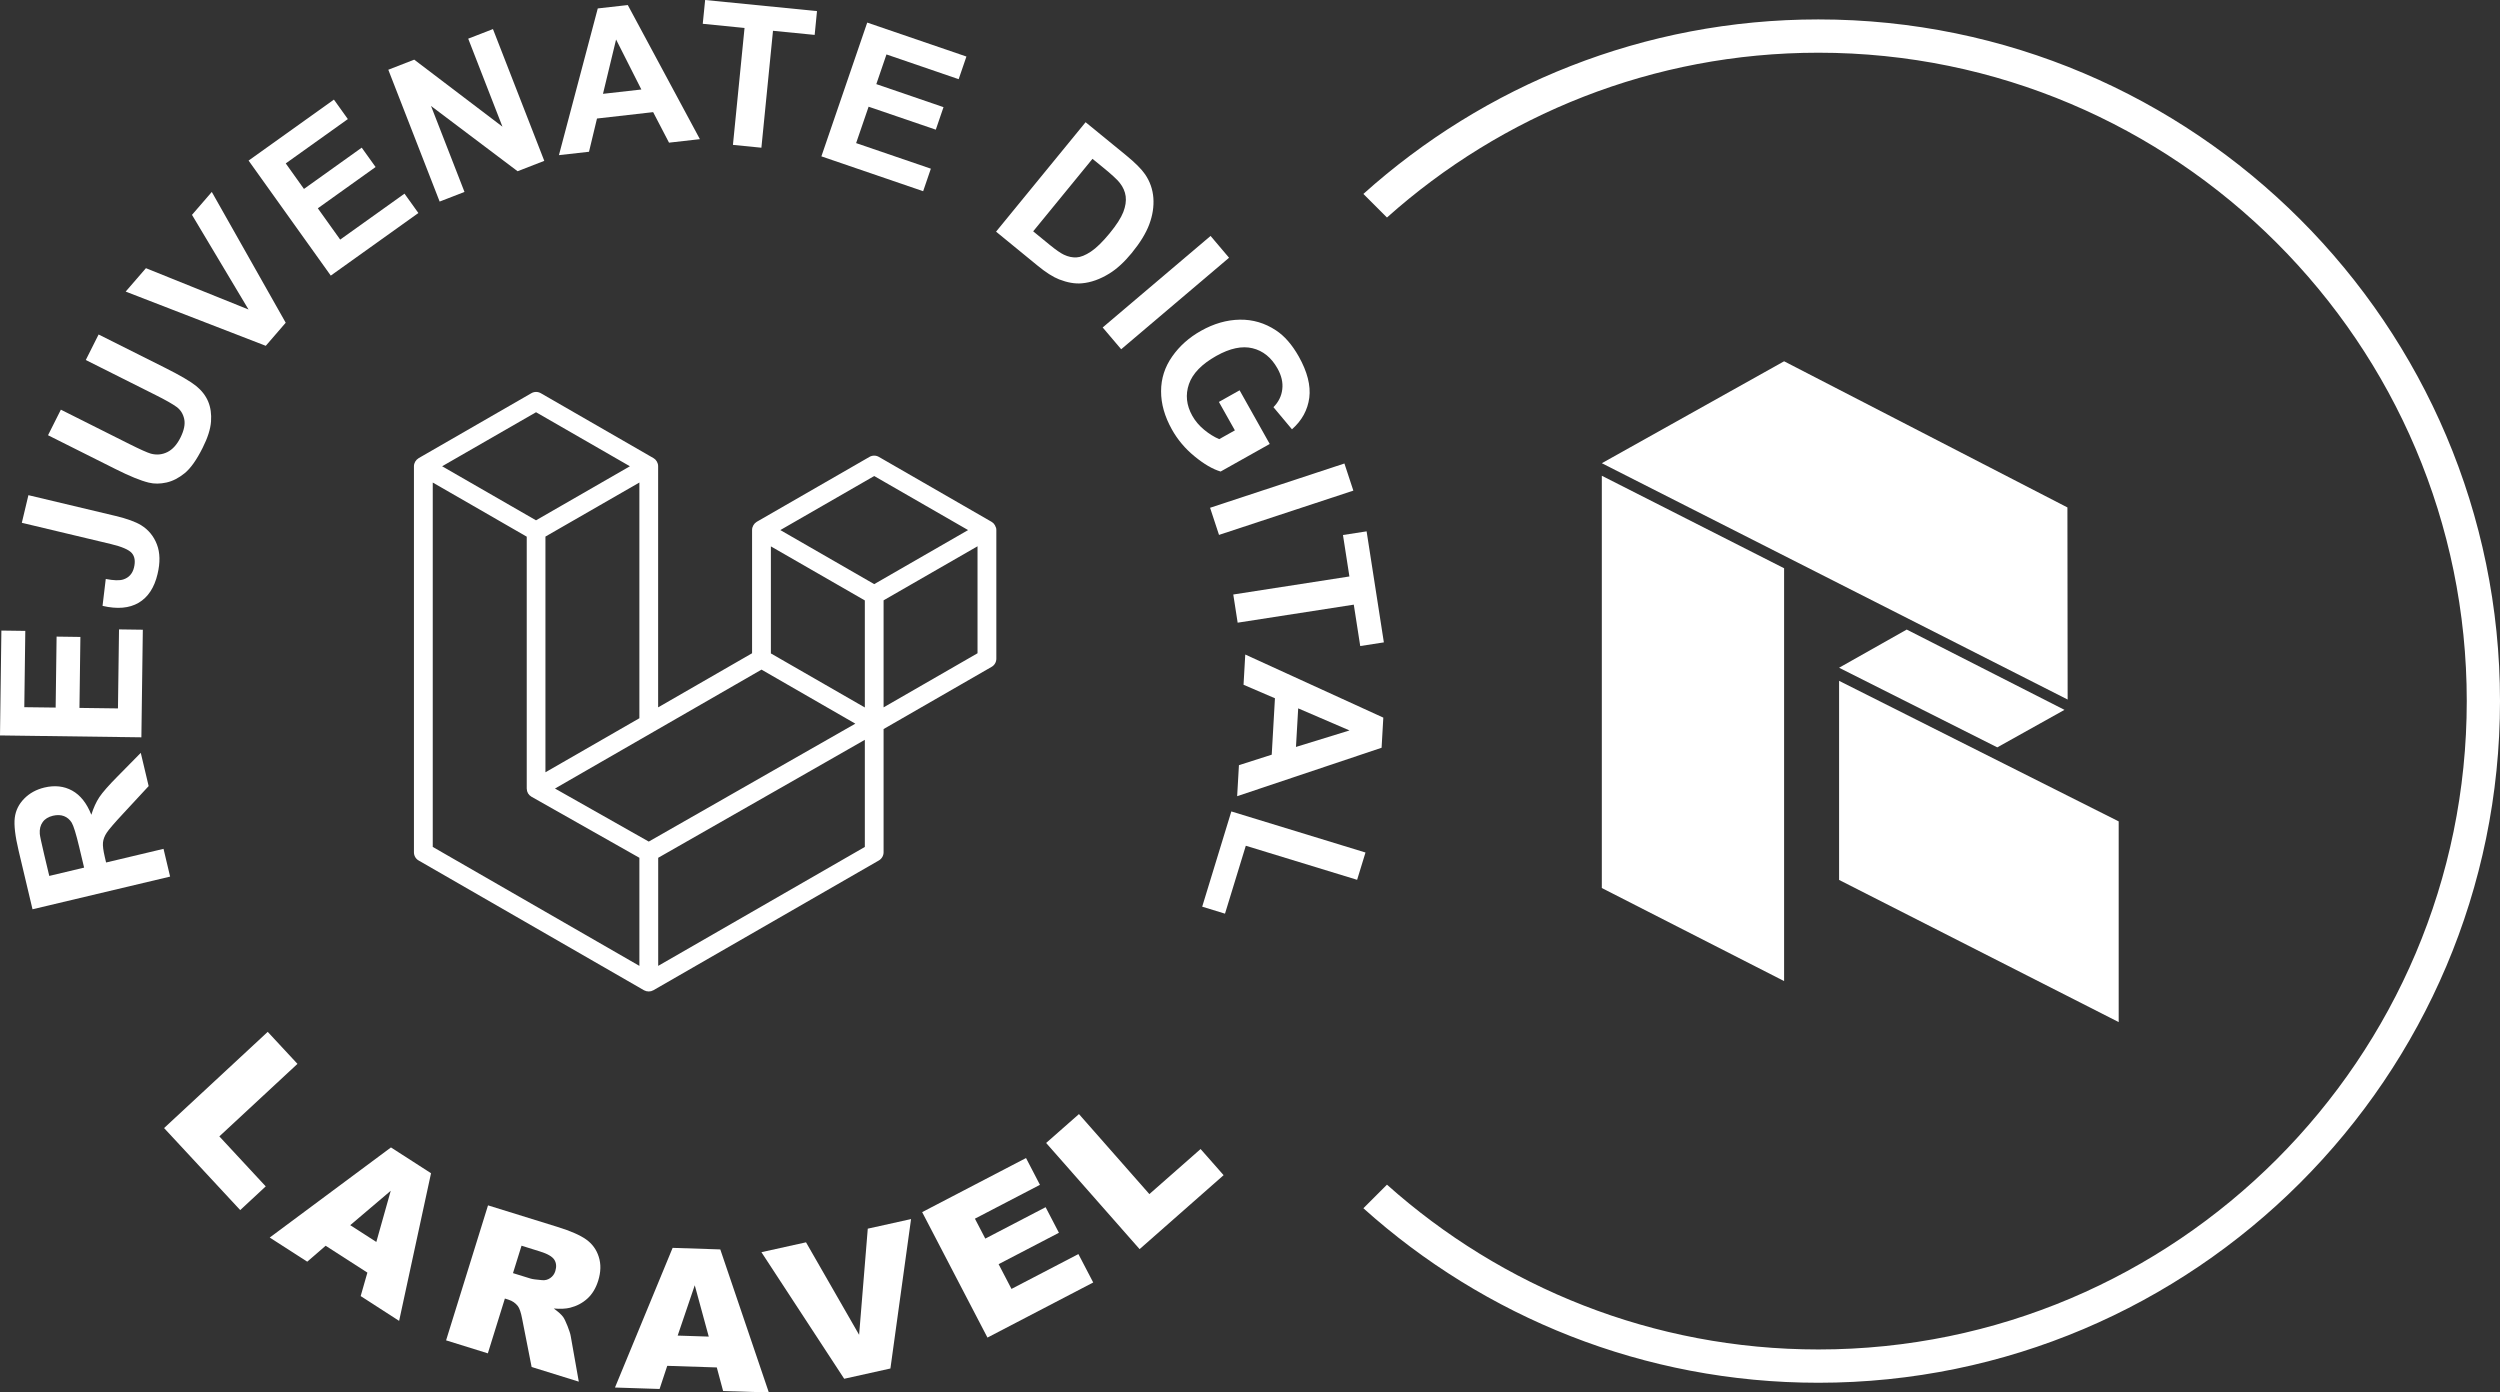 <?xml version="1.0" encoding="UTF-8"?><svg id="Layer_1" xmlns="http://www.w3.org/2000/svg" viewBox="0 0 450.55 250.95"><rect x="0" y="0" width="450.55" height="250.95" fill="#333333" stroke="none"/><path d="m327.7,3.5c-31.48,0-60.23,11.91-81.99,31.45l4.25,4.25c20.67-18.46,47.92-29.7,77.75-29.7,64.43,0,116.85,52.42,116.85,116.85s-52.42,116.85-116.85,116.85c-29.83,0-57.08-11.24-77.75-29.7l-4.25,4.25c21.76,19.54,50.51,31.45,81.99,31.45,67.74,0,122.85-55.11,122.85-122.85S395.44,3.5,327.7,3.5Z" fill="#fff" stroke-width="0"/><polygon points="321.53 176.81 288.68 160.04 288.68 85.74 321.53 102.41 321.53 176.81" fill="#fff" stroke-width="0"/><polygon points="381.83 184.2 331.44 158.58 331.44 122.7 381.83 148.03 381.83 184.2" fill="#fff" stroke-width="0"/><polygon points="359.95 134.69 331.44 120.34 343.63 113.46 372.06 127.93 359.95 134.69" fill="#fff" stroke-width="0"/><polygon points="321.53 65.11 372.59 91.45 372.63 126.07 288.68 83.48 321.53 65.11" fill="#fff" stroke-width="0"/><path d="m48.25,185.96l5.36,5.77-14.08,13.07,8.36,9.01-4.6,4.27-13.72-14.78,18.68-17.34Z" fill="#fff" stroke-width="0"/><path d="m66.21,229.35l-7.52-4.84-3.32,2.87-6.76-4.35,21.85-16.24,7.22,4.65-5.75,26.61-6.93-4.47,1.21-4.23Zm1.61-5.52l2.6-9.23-7.3,6.2,4.71,3.03Z" fill="#fff" stroke-width="0"/><path d="m80.39,241.57l7.56-24.34,12.54,3.89c2.32.72,4.04,1.47,5.14,2.25,1.1.78,1.87,1.83,2.28,3.14.42,1.31.38,2.74-.1,4.29-.42,1.35-1.07,2.43-1.95,3.23s-1.92,1.35-3.12,1.65c-.76.19-1.74.24-2.94.14.8.58,1.36,1.08,1.68,1.51.21.29.48.84.8,1.65.32.82.52,1.43.58,1.84l1.45,8.18-8.5-2.64-1.71-8.69c-.21-1.12-.47-1.89-.78-2.3-.43-.54-.98-.92-1.67-1.14l-.66-.21-3.07,9.88-7.55-2.35Zm12.05-12.13l3.17.98c.34.11,1.04.2,2.1.29.53.05,1.01-.07,1.46-.38.44-.31.75-.73.91-1.26.24-.79.18-1.47-.18-2.04-.37-.58-1.24-1.08-2.61-1.5l-3.3-1.03-1.54,4.95Z" fill="#fff" stroke-width="0"/><path d="m129.19,246.44l-8.94-.29-1.38,4.17-8.04-.26,10.39-25.17,8.59.28,8.75,25.78-8.24-.26-1.14-4.25Zm-1.46-5.56l-2.52-9.25-3.08,9.07,5.59.18Z" fill="#fff" stroke-width="0"/><path d="m137.22,225.67l8.04-1.78,9.57,16.67,1.56-19.13,7.8-1.73-3.72,26.93-8.33,1.85-14.91-22.8Z" fill="#fff" stroke-width="0"/><path d="m166.19,218.45l18.72-9.75,2.51,4.83-11.72,6.1,1.87,3.59,10.87-5.66,2.4,4.61-10.87,5.66,2.32,4.46,12.06-6.28,2.67,5.12-19.06,9.93-11.77-22.61Z" fill="#fff" stroke-width="0"/><path d="m188.54,205.98l5.91-5.2,12.69,14.42,9.23-8.12,4.15,4.71-15.14,13.33-16.84-19.13Z" fill="#fff" stroke-width="0"/><path d="m30.66,157.98l-24.8,5.89-2.5-10.54c-.63-2.65-.86-4.63-.7-5.94.16-1.31.72-2.46,1.69-3.45.97-.99,2.19-1.66,3.65-2.01,1.86-.44,3.53-.26,5,.55,1.47.81,2.63,2.26,3.46,4.36.38-1.23.86-2.29,1.44-3.17.59-.88,1.7-2.15,3.35-3.81l4.12-4.18,1.42,5.99-4.54,4.9c-1.62,1.74-2.63,2.91-3.02,3.51-.39.59-.61,1.18-.67,1.75-.06.57.05,1.44.32,2.59l.24,1.02,10.35-2.46,1.19,5.01Zm-15.5-1.61l-.88-3.7c-.57-2.4-1.03-3.88-1.37-4.43-.35-.55-.81-.94-1.38-1.16-.58-.22-1.24-.24-1.98-.07-.83.2-1.46.58-1.86,1.15-.41.57-.58,1.27-.52,2.12.04.42.3,1.64.78,3.67l.93,3.91,6.29-1.5Z" fill="#fff" stroke-width="0"/><path d="m25.49,132.88l-25.49-.34.25-18.9,4.31.06-.18,13.75,5.65.07.17-12.79,4.29.06-.17,12.79,6.94.09.19-14.24,4.29.06-.26,19.38Z" fill="#fff" stroke-width="0"/><path d="m3.93,94.23l1.19-4.99,15.7,3.74c2.05.49,3.59,1.05,4.61,1.67,1.33.83,2.28,1.98,2.85,3.47.57,1.48.61,3.27.11,5.35-.58,2.45-1.72,4.17-3.4,5.16-1.69.99-3.85,1.18-6.51.56l.58-4.85c1.43.28,2.49.31,3.16.09,1.02-.33,1.66-1.05,1.93-2.15.27-1.12.14-1.98-.39-2.6-.53-.61-1.79-1.16-3.8-1.64l-16.02-3.82Z" fill="#fff" stroke-width="0"/><path d="m8.66,78.43l2.31-4.6,12.34,6.19c1.96.98,3.26,1.56,3.89,1.74,1.03.27,2.02.18,2.95-.28.94-.46,1.73-1.33,2.37-2.61.65-1.31.88-2.42.68-3.35-.2-.93-.66-1.66-1.37-2.18s-1.97-1.24-3.77-2.14l-12.6-6.32,2.31-4.6,11.97,6c2.73,1.37,4.61,2.47,5.61,3.28,1,.82,1.73,1.75,2.17,2.81.44,1.06.61,2.26.51,3.61-.1,1.35-.6,2.93-1.51,4.73-1.09,2.18-2.17,3.7-3.24,4.57s-2.16,1.43-3.29,1.68c-1.13.25-2.19.26-3.17.02-1.46-.35-3.46-1.17-6.01-2.45l-12.15-6.09Z" fill="#fff" stroke-width="0"/><path d="m47.89,62.32l-25.24-9.77,3.65-4.22,18.49,7.45-10.19-17.06,3.57-4.13,13.32,23.57-3.59,4.16Z" fill="#fff" stroke-width="0"/><path d="m59.62,49.68l-14.82-20.74,15.38-10.99,2.51,3.51-11.19,7.99,3.28,4.6,10.41-7.44,2.5,3.49-10.41,7.44,4.03,5.64,11.59-8.28,2.5,3.49-15.77,11.27Z" fill="#fff" stroke-width="0"/><path d="m79.23,36.32l-9.25-23.75,4.67-1.82,15.9,12.08-6.17-15.86,4.46-1.73,9.25,23.75-4.81,1.87-15.6-11.76,6.03,15.49-4.46,1.73Z" fill="#fff" stroke-width="0"/><path d="m126.13,25.08l-5.56.63-2.86-5.5-10.12,1.15-1.44,5.99-5.42.61,7-26.44,5.41-.61,13,24.18Zm-10.55-8.96l-4.55-9-2.36,9.79,6.91-.78Z" fill="#fff" stroke-width="0"/><path d="m132.09,26.11l2.09-21.07-7.53-.75L127.08,0l20.16,2-.42,4.29-7.51-.74-2.09,21.07-5.12-.51Z" fill="#fff" stroke-width="0"/><path d="m148.03,28.18l8.26-24.11,17.88,6.12-1.4,4.08-13.01-4.46-1.83,5.35,12.11,4.15-1.39,4.06-12.11-4.14-2.25,6.56,13.47,4.61-1.39,4.06-18.34-6.28Z" fill="#fff" stroke-width="0"/><path d="m195.64,22.02l7.28,5.95c1.64,1.34,2.79,2.49,3.45,3.45.88,1.29,1.37,2.7,1.49,4.25.11,1.55-.13,3.12-.73,4.74s-1.66,3.34-3.17,5.19c-1.33,1.62-2.67,2.86-4.04,3.7-1.67,1.03-3.32,1.62-4.96,1.76-1.24.11-2.6-.13-4.09-.71-1.11-.44-2.4-1.26-3.87-2.47l-7.49-6.13,16.14-19.73Zm1.25,6.6l-10.69,13.07,2.97,2.43c1.11.91,1.97,1.5,2.56,1.78.78.37,1.54.53,2.28.49.74-.04,1.61-.39,2.6-1.05.99-.66,2.11-1.76,3.36-3.28,1.25-1.52,2.07-2.81,2.47-3.84.4-1.04.54-1.98.43-2.84-.11-.85-.47-1.67-1.08-2.44-.45-.58-1.49-1.54-3.12-2.86l-1.79-1.46Z" fill="#fff" stroke-width="0"/><path d="m198.73,59.01l19.44-16.49,3.33,3.93-19.44,16.49-3.33-3.92Z" fill="#fff" stroke-width="0"/><path d="m219.66,72.44l3.74-2.1,5.43,9.67-8.85,4.97c-1.44-.43-3-1.34-4.7-2.74-1.7-1.39-3.06-3.01-4.08-4.84-1.3-2.32-1.96-4.62-1.95-6.9,0-2.28.67-4.36,2-6.25,1.32-1.89,3.05-3.43,5.19-4.63,2.31-1.3,4.64-1.97,6.99-2.01,2.34-.04,4.52.6,6.53,1.93,1.54,1.01,2.9,2.58,4.1,4.7,1.55,2.76,2.18,5.24,1.9,7.44-.29,2.2-1.32,4.1-3.12,5.69l-3.34-3.99c.92-.93,1.45-2,1.59-3.22.15-1.22-.14-2.48-.87-3.77-1.1-1.96-2.6-3.17-4.49-3.63-1.89-.46-4.06,0-6.51,1.37-2.64,1.48-4.29,3.18-4.95,5.09s-.46,3.82.61,5.72c.53.94,1.24,1.78,2.14,2.52s1.8,1.3,2.71,1.68l2.82-1.58-2.89-5.14Z" fill="#fff" stroke-width="0"/><path d="m218.08,91.51l24.21-7.98,1.61,4.89-24.21,7.98-1.61-4.89Z" fill="#fff" stroke-width="0"/><path d="m222.27,107.14l20.92-3.25-1.16-7.47,4.26-.66,3.11,20.01-4.26.66-1.16-7.46-20.93,3.25-.79-5.09Z" fill="#fff" stroke-width="0"/><path d="m222.96,143.49l.32-5.59,5.91-1.89.58-10.17-5.66-2.43.31-5.45,24.88,11.37-.31,5.43-26.03,8.73Zm10.61-8.88l9.64-2.97-9.25-3.98-.4,6.94Z" fill="#fff" stroke-width="0"/><path d="m221.92,146.24l24.17,7.4-1.51,4.92-20.06-6.14-3.75,12.24-4.11-1.26,5.25-17.16Z" fill="#fff" stroke-width="0"/><path d="m179.5,95.08c.04.14.06.29.06.44v23.19c0,.61-.32,1.17-.85,1.47l-19.47,11.21v22.21c0,.6-.32,1.16-.85,1.47l-40.63,23.39c-.09.05-.19.09-.3.12-.04.01-.07.04-.11.05-.28.07-.58.07-.87,0-.05-.01-.09-.04-.13-.05-.09-.03-.19-.06-.28-.11l-40.62-23.39c-.53-.3-.85-.86-.85-1.47v-69.58c0-.15.02-.3.06-.44.01-.05.04-.09.06-.14.03-.09.06-.18.11-.26.03-.05.08-.1.12-.15.05-.07.09-.14.15-.2.05-.05.11-.08.17-.13.06-.05.12-.11.19-.15h0l20.31-11.7c.52-.3,1.17-.3,1.69,0l20.31,11.7h0c.07.04.12.1.19.14.05.04.12.08.16.13.06.06.1.13.15.2.04.05.08.1.11.15.05.08.08.17.11.26.02.05.05.09.06.14.04.14.06.29.06.44v43.46l16.93-9.75v-22.22c0-.15.02-.3.06-.44.01-.05.04-.1.06-.14.03-.09.06-.18.11-.26.03-.05.08-.1.11-.15.05-.07.09-.14.15-.2.05-.05.11-.08.16-.13.06-.05.12-.11.19-.15h0l20.32-11.7c.52-.3,1.17-.3,1.69,0l20.31,11.7c.07.04.13.1.19.14.05.04.11.08.16.13.06.06.1.13.15.2.04.05.08.1.11.15.05.08.08.17.11.26.02.05.05.09.06.14h0Zm-3.33,22.66v-19.29l-7.11,4.09-9.82,5.65v19.29l16.93-9.75h0Zm-20.31,34.89v-19.3l-9.66,5.52-27.58,15.74v19.48l37.25-21.44Zm-77.87-65.67v65.67l37.24,21.44v-19.48l-19.46-11.01h0s0,0,0,0c-.07-.04-.12-.09-.18-.14-.05-.04-.11-.08-.16-.12h0c-.05-.06-.09-.12-.14-.18-.04-.06-.09-.11-.13-.16h0c-.04-.07-.06-.15-.09-.22-.03-.06-.06-.12-.08-.19h0c-.02-.08-.03-.17-.03-.25,0-.06-.03-.13-.03-.19v-45.41l-9.82-5.66-7.11-4.09h0Zm18.62-12.67l-16.93,9.74,16.92,9.74,16.92-9.74-16.92-9.74h0Zm8.8,60.8l9.82-5.65v-42.48l-7.11,4.09-9.82,5.65v42.48l7.11-4.09Zm52.14-49.3l-16.92,9.74,16.92,9.74,16.92-9.74-16.92-9.74Zm-1.69,22.42l-9.82-5.65-7.11-4.09v19.29l9.82,5.65,7.11,4.09v-19.29Zm-38.94,43.46l24.82-14.17,12.41-7.08-16.91-9.74-19.47,11.21-17.75,10.22,16.9,9.56Z" fill="#fff" stroke-width="0"/></svg>